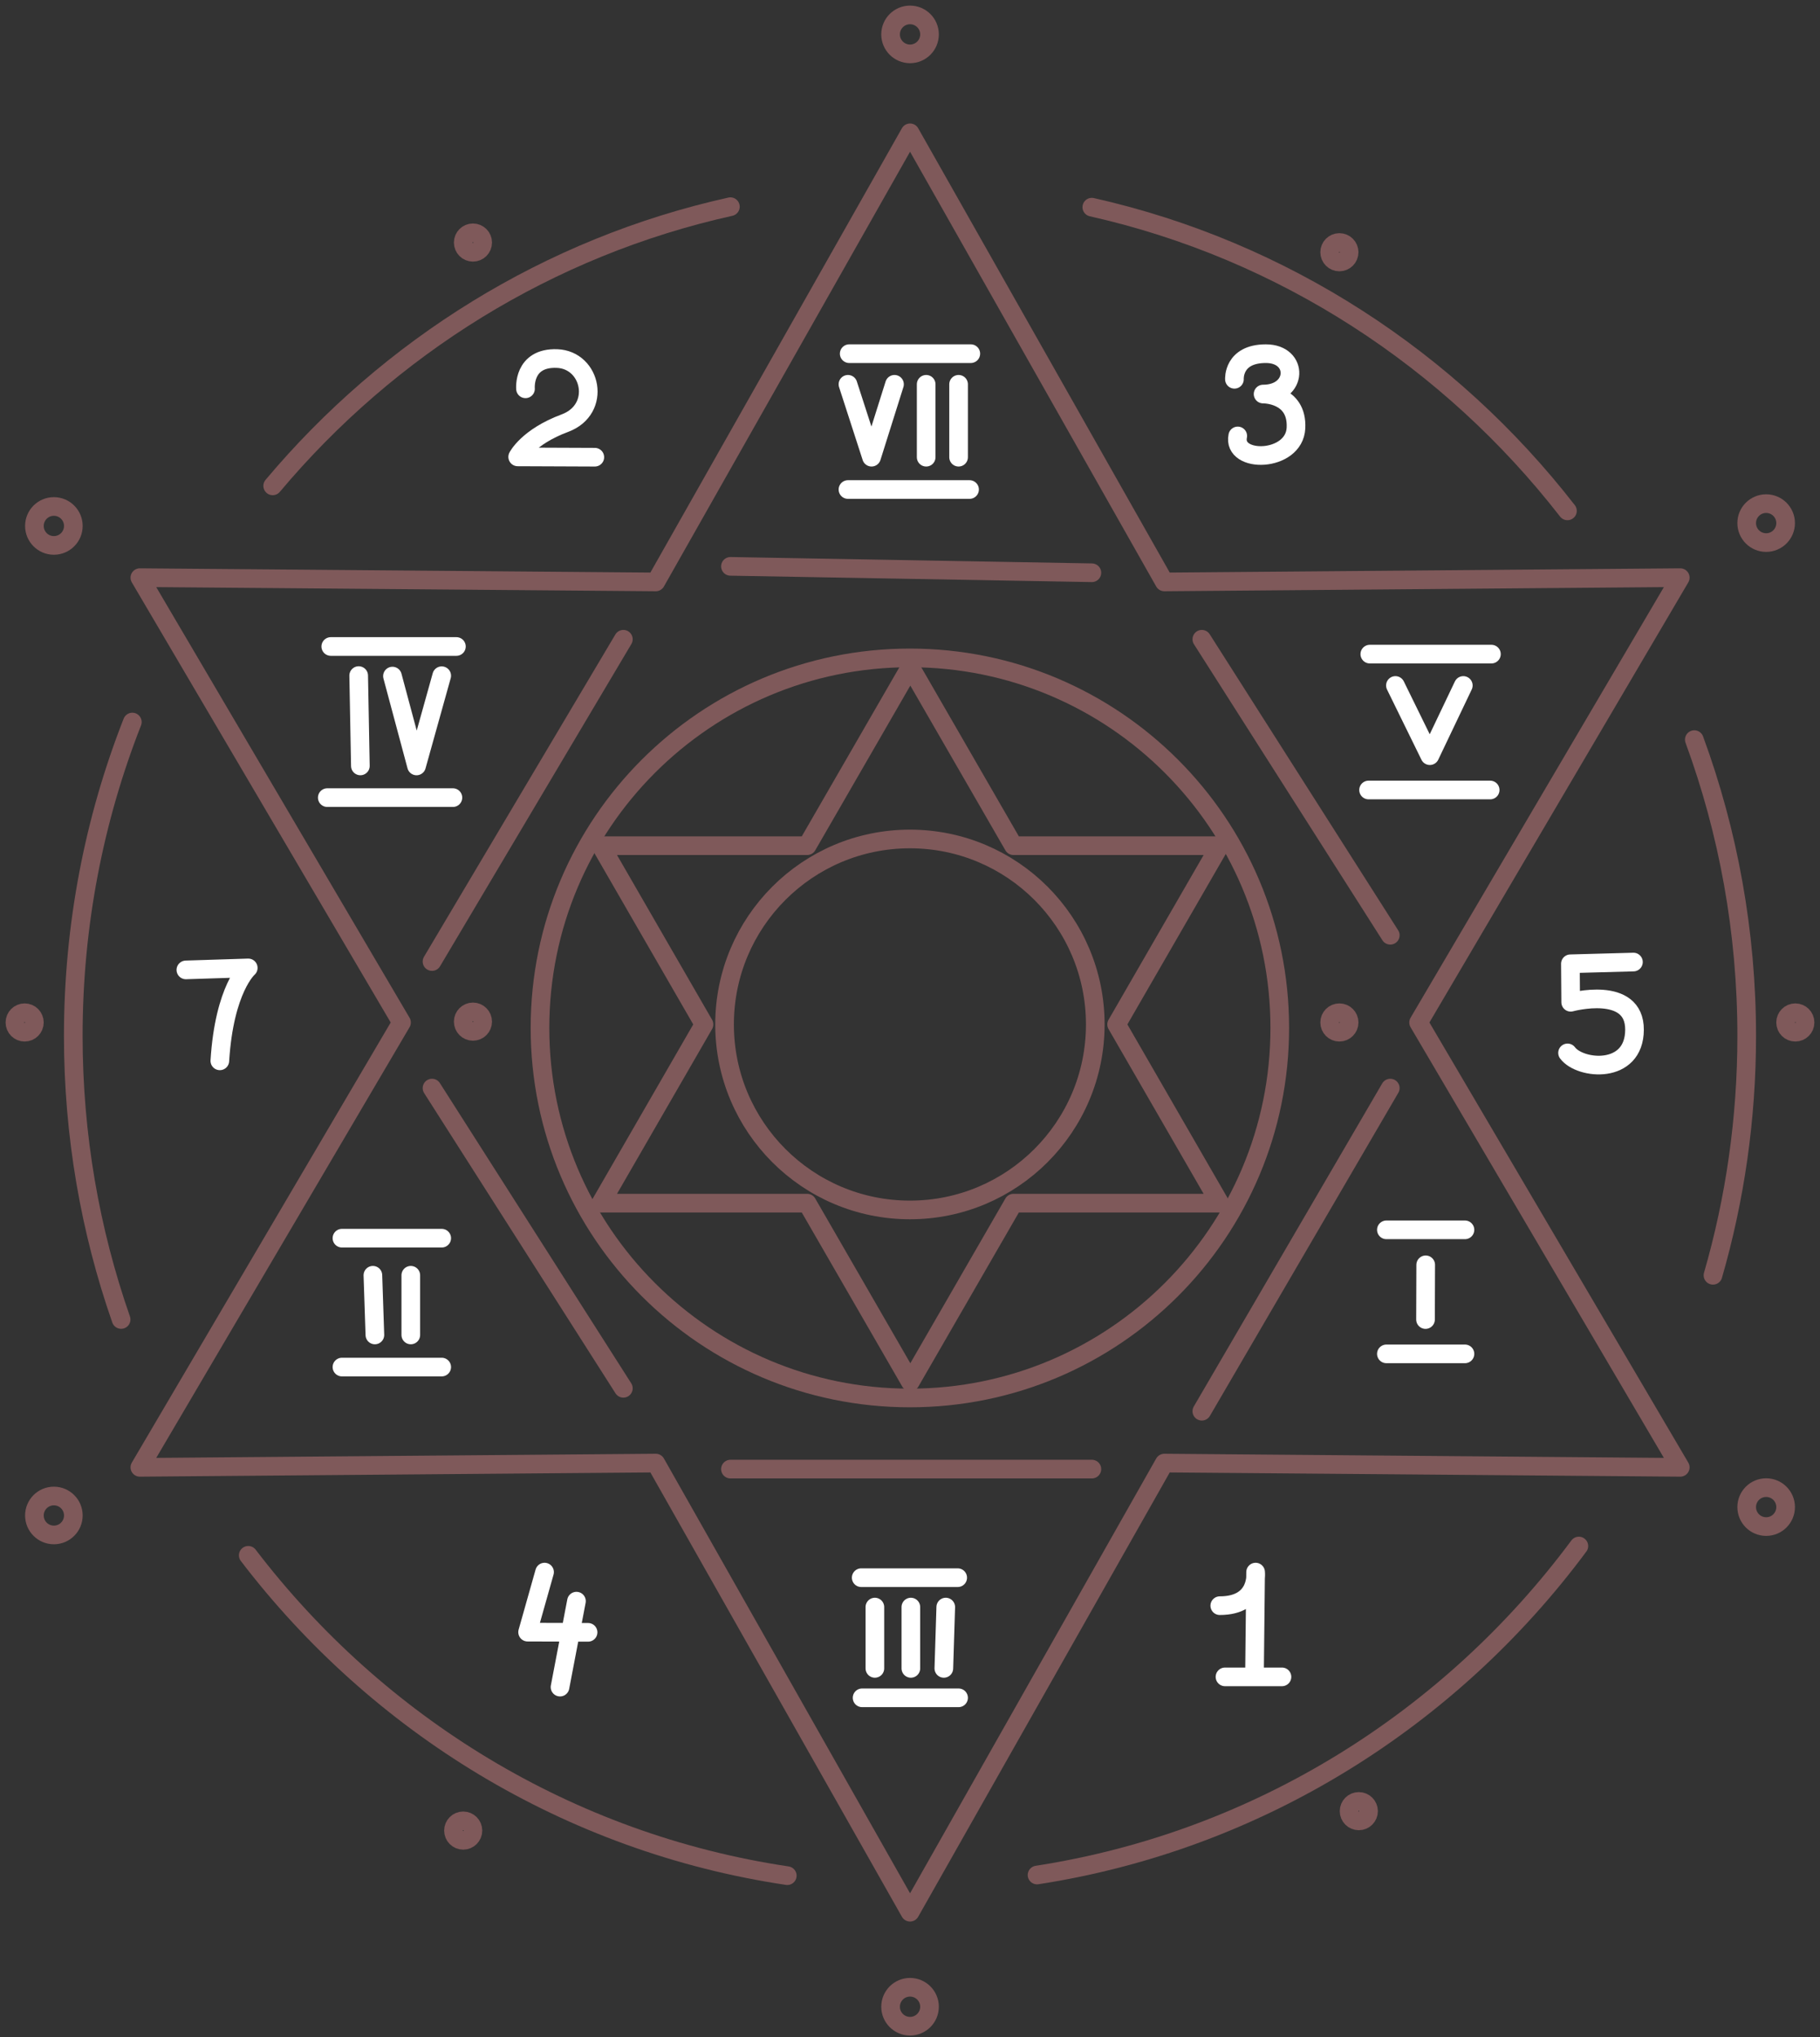 <svg width="244" height="273" viewBox="0 0 244 273" fill="none" xmlns="http://www.w3.org/2000/svg">
<rect x="0" y="0" width="244" height="273" fill="#333333" stroke="none"/>
<path d="M122.007 17.798L156.097 77.987L225.266 77.414L190.186 137.029L225.266 196.645L156.097 196.073L122.007 256.262L87.919 196.073L18.75 196.645L53.83 137.029L18.75 77.414L87.919 77.987L122.007 17.798Z" stroke="#7F595A" stroke-width="2.5" stroke-miterlimit="10" stroke-linecap="round" stroke-linejoin="round"/>
<path d="M211.67 207.189C194.434 230.402 168.636 246.709 139.033 251.28" stroke="#7F595A" stroke-width="2.5" stroke-miterlimit="10" stroke-linecap="round" stroke-linejoin="round"/>
<path d="M227.15 99.12C231.692 111.481 234.174 124.861 234.174 138.828C234.174 149.968 232.595 160.734 229.652 170.907" stroke="#7F595A" stroke-width="2.5" stroke-miterlimit="10" stroke-linecap="round" stroke-linejoin="round"/>
<path d="M146.375 27.765C172.046 33.535 194.41 48.225 210.141 68.465" stroke="#7F595A" stroke-width="2.5" stroke-miterlimit="10" stroke-linecap="round" stroke-linejoin="round"/>
<path d="M36.559 65.113C52.166 46.529 73.563 33.101 97.92 27.699" stroke="#7F595A" stroke-width="2.5" stroke-miterlimit="10" stroke-linecap="round" stroke-linejoin="round"/>
<path d="M16.238 176.83C12.085 164.944 9.824 152.152 9.824 138.824C9.824 123.966 12.632 109.775 17.742 96.764" stroke="#7F595A" stroke-width="2.5" stroke-miterlimit="10" stroke-linecap="round" stroke-linejoin="round"/>
<path d="M105.547 251.366C76.241 246.996 50.622 231.132 33.281 208.436" stroke="#7F595A" stroke-width="2.5" stroke-miterlimit="10" stroke-linecap="round" stroke-linejoin="round"/>
<path d="M119.396 4.61C119.396 3.168 120.565 2 122.005 2C123.447 2 124.616 3.168 124.616 4.61C124.616 6.051 123.447 7.22 122.005 7.22C120.565 7.22 119.396 6.051 119.396 4.61Z" stroke="#7F595A" stroke-width="2.5" stroke-miterlimit="10" stroke-linecap="round" stroke-linejoin="round"/>
<path d="M119.396 268.932C119.396 267.49 120.565 266.322 122.005 266.322C123.447 266.322 124.616 267.49 124.616 268.932C124.616 270.373 123.447 271.541 122.005 271.541C120.565 271.541 119.396 270.373 119.396 268.932Z" stroke="#7F595A" stroke-width="2.5" stroke-miterlimit="10" stroke-linecap="round" stroke-linejoin="round"/>
<path d="M4.613 203.095C4.613 201.655 5.782 200.486 7.222 200.486C8.664 200.486 9.832 201.655 9.832 203.095C9.832 204.537 8.664 205.705 7.222 205.705C5.782 205.705 4.613 204.537 4.613 203.095Z" stroke="#7F595A" stroke-width="2.5" stroke-miterlimit="10" stroke-linecap="round" stroke-linejoin="round"/>
<path d="M4.613 70.485C4.613 69.043 5.782 67.875 7.222 67.875C8.664 67.875 9.832 69.043 9.832 70.485C9.832 71.926 8.664 73.095 7.222 73.095C5.782 73.095 4.613 71.926 4.613 70.485Z" stroke="#7F595A" stroke-width="2.5" stroke-miterlimit="10" stroke-linecap="round" stroke-linejoin="round"/>
<path d="M234.172 70.103C234.172 68.662 235.34 67.493 236.782 67.493C238.223 67.493 239.391 68.662 239.391 70.103C239.391 71.544 238.223 72.713 236.782 72.713C235.34 72.713 234.172 71.544 234.172 70.103Z" stroke="#7F595A" stroke-width="2.5" stroke-miterlimit="10" stroke-linecap="round" stroke-linejoin="round"/>
<path d="M234.172 201.971C234.172 200.531 235.34 199.363 236.782 199.363C238.223 199.363 239.391 200.531 239.391 201.971C239.391 203.414 238.223 204.582 236.782 204.582C235.34 204.582 234.172 203.414 234.172 201.971Z" stroke="#7F595A" stroke-width="2.5" stroke-miterlimit="10" stroke-linecap="round" stroke-linejoin="round"/>
<path d="M57.918 145.82L83.572 186.053" stroke="#7F595A" stroke-width="2.5" stroke-miterlimit="10" stroke-linecap="round" stroke-linejoin="round"/>
<path d="M146.384 196.88H97.928" stroke="#7F595A" stroke-width="2.5" stroke-miterlimit="10" stroke-linecap="round" stroke-linejoin="round"/>
<path d="M186.389 145.82L161.125 189.124" stroke="#7F595A" stroke-width="2.5" stroke-miterlimit="10" stroke-linecap="round" stroke-linejoin="round"/>
<path d="M161.125 85.669L186.389 125.339" stroke="#7F595A" stroke-width="2.5" stroke-miterlimit="10" stroke-linecap="round" stroke-linejoin="round"/>
<path d="M146.384 76.757L97.928 75.9" stroke="#7F595A" stroke-width="2.5" stroke-miterlimit="10" stroke-linecap="round" stroke-linejoin="round"/>
<path d="M83.572 85.669L57.918 128.859" stroke="#7F595A" stroke-width="2.5" stroke-miterlimit="10" stroke-linecap="round" stroke-linejoin="round"/>
<path d="M72.394 137.758C72.394 110.371 94.596 88.169 121.985 88.169C149.372 88.169 171.573 110.371 171.573 137.758C171.573 165.145 149.372 187.348 121.985 187.348C94.596 187.348 72.394 165.145 72.394 137.758Z" stroke="#7F595A" stroke-width="2.5" stroke-miterlimit="10" stroke-linecap="round" stroke-linejoin="round"/>
<path d="M62.102 136.916C62.102 136.194 62.686 135.61 63.407 135.61C64.128 135.61 64.712 136.194 64.712 136.916C64.712 137.635 64.128 138.221 63.407 138.221C62.686 138.221 62.102 137.635 62.102 136.916Z" stroke="#7F595A" stroke-width="2.5" stroke-miterlimit="10" stroke-linecap="round" stroke-linejoin="round"/>
<path d="M178.262 137.026C178.262 136.305 178.846 135.721 179.567 135.721C180.288 135.721 180.872 136.305 180.872 137.026C180.872 137.747 180.288 138.331 179.567 138.331C178.846 138.331 178.262 137.747 178.262 137.026Z" stroke="#7F595A" stroke-width="2.5" stroke-miterlimit="10" stroke-linecap="round" stroke-linejoin="round"/>
<path d="M2 137.026C2 136.305 2.584 135.721 3.305 135.721C4.026 135.721 4.61 136.305 4.61 137.026C4.61 137.747 4.026 138.331 3.305 138.331C2.584 138.331 2 137.747 2 137.026Z" stroke="#7F595A" stroke-width="2.5" stroke-miterlimit="10" stroke-linecap="round" stroke-linejoin="round"/>
<path d="M239.387 137.026C239.387 136.305 239.971 135.721 240.692 135.721C241.413 135.721 241.997 136.305 241.997 137.026C241.997 137.747 241.413 138.331 240.692 138.331C239.971 138.331 239.387 137.747 239.387 137.026Z" stroke="#7F595A" stroke-width="2.5" stroke-miterlimit="10" stroke-linecap="round" stroke-linejoin="round"/>
<path d="M62.102 32.505C62.102 31.784 62.686 31.2 63.407 31.2C64.128 31.2 64.712 31.784 64.712 32.505C64.712 33.225 64.128 33.81 63.407 33.81C62.686 33.81 62.102 33.225 62.102 32.505Z" stroke="#7F595A" stroke-width="2.5" stroke-miterlimit="10" stroke-linecap="round" stroke-linejoin="round"/>
<path d="M178.262 33.803C178.262 33.082 178.846 32.498 179.567 32.498C180.288 32.498 180.872 33.082 180.872 33.803C180.872 34.524 180.288 35.108 179.567 35.108C178.846 35.108 178.262 34.524 178.262 33.803Z" stroke="#7F595A" stroke-width="2.5" stroke-miterlimit="10" stroke-linecap="round" stroke-linejoin="round"/>
<path d="M180.865 242.721C180.865 242 181.449 241.416 182.17 241.416C182.892 241.416 183.476 242 183.476 242.721C183.476 243.441 182.892 244.025 182.17 244.025C181.449 244.025 180.865 243.441 180.865 242.721Z" stroke="#7F595A" stroke-width="2.5" stroke-miterlimit="10" stroke-linecap="round" stroke-linejoin="round"/>
<path d="M60.795 245.324C60.795 244.604 61.379 244.019 62.1 244.019C62.821 244.019 63.405 244.604 63.405 245.324C63.405 246.045 62.821 246.629 62.1 246.629C61.379 246.629 60.795 246.045 60.795 245.324Z" stroke="#7F595A" stroke-width="2.5" stroke-miterlimit="10" stroke-linecap="round" stroke-linejoin="round"/>
<path d="M49.992 170.904L50.259 178.903" stroke="white" stroke-width="2.5" stroke-miterlimit="10" stroke-linecap="round" stroke-linejoin="round"/>
<path d="M55.074 170.904V178.903" stroke="white" stroke-width="2.5" stroke-miterlimit="10" stroke-linecap="round" stroke-linejoin="round"/>
<path d="M59.218 165.934H45.844" stroke="white" stroke-width="2.5" stroke-miterlimit="10" stroke-linecap="round" stroke-linejoin="round"/>
<path d="M59.218 183.206H45.844" stroke="white" stroke-width="2.5" stroke-miterlimit="10" stroke-linecap="round" stroke-linejoin="round"/>
<path d="M191.138 169.505L191.113 176.837" stroke="white" stroke-width="2.5" stroke-miterlimit="10" stroke-linecap="round" stroke-linejoin="round"/>
<path d="M196.401 164.815H185.867" stroke="white" stroke-width="2.5" stroke-miterlimit="10" stroke-linecap="round" stroke-linejoin="round"/>
<path d="M196.401 181.438H185.867" stroke="white" stroke-width="2.5" stroke-miterlimit="10" stroke-linecap="round" stroke-linejoin="round"/>
<path d="M117.291 215.371V223.587" stroke="white" stroke-width="2.5" stroke-miterlimit="10" stroke-linecap="round" stroke-linejoin="round"/>
<path d="M122.115 215.371V223.587" stroke="white" stroke-width="2.5" stroke-miterlimit="10" stroke-linecap="round" stroke-linejoin="round"/>
<path d="M126.794 215.371L126.537 223.587" stroke="white" stroke-width="2.5" stroke-miterlimit="10" stroke-linecap="round" stroke-linejoin="round"/>
<path d="M128.395 211.432H115.459" stroke="white" stroke-width="2.5" stroke-miterlimit="10" stroke-linecap="round" stroke-linejoin="round"/>
<path d="M128.514 227.531H115.578" stroke="white" stroke-width="2.5" stroke-miterlimit="10" stroke-linecap="round" stroke-linejoin="round"/>
<path d="M48.088 90.539L48.313 102.644" stroke="white" stroke-width="2.5" stroke-miterlimit="10" stroke-linecap="round" stroke-linejoin="round"/>
<path d="M59.219 90.556L55.843 102.647L52.615 90.606" stroke="white" stroke-width="2.5" stroke-miterlimit="10" stroke-linecap="round" stroke-linejoin="round"/>
<path d="M61.189 86.639H44.346" stroke="white" stroke-width="2.5" stroke-miterlimit="10" stroke-linecap="round" stroke-linejoin="round"/>
<path d="M60.72 106.893H43.877" stroke="white" stroke-width="2.5" stroke-miterlimit="10" stroke-linecap="round" stroke-linejoin="round"/>
<path d="M187.078 91.863L191.692 101.27L196.18 91.863" stroke="white" stroke-width="2.5" stroke-miterlimit="10" stroke-linecap="round" stroke-linejoin="round"/>
<path d="M113.682 51.502L116.845 61.271L119.922 51.502" stroke="white" stroke-width="2.5" stroke-miterlimit="10" stroke-linecap="round" stroke-linejoin="round"/>
<path d="M199.949 87.661H186.43H183.646" stroke="white" stroke-width="2.5" stroke-miterlimit="10" stroke-linecap="round" stroke-linejoin="round"/>
<path d="M130.152 47.397H116.633H113.85" stroke="white" stroke-width="2.5" stroke-miterlimit="10" stroke-linecap="round" stroke-linejoin="round"/>
<path d="M199.781 105.871H186.262H183.479" stroke="white" stroke-width="2.5" stroke-miterlimit="10" stroke-linecap="round" stroke-linejoin="round"/>
<path d="M129.984 65.603H116.465H113.682" stroke="white" stroke-width="2.5" stroke-miterlimit="10" stroke-linecap="round" stroke-linejoin="round"/>
<path d="M124.168 51.502V61.271" stroke="white" stroke-width="2.5" stroke-miterlimit="10" stroke-linecap="round" stroke-linejoin="round"/>
<path d="M128.514 51.502V61.271" stroke="white" stroke-width="2.5" stroke-miterlimit="10" stroke-linecap="round" stroke-linejoin="round"/>
<path d="M122.043 185.193L108.212 161.24H80.555L94.383 137.287L80.555 113.334H108.212L122.043 89.38L135.872 113.334H163.531L149.701 137.287L163.531 161.24H135.872L122.043 185.193Z" stroke="#7F595A" stroke-width="2.5" stroke-miterlimit="10" stroke-linecap="round" stroke-linejoin="round"/>
<path d="M97.139 137.292C97.139 123.562 108.265 112.434 121.99 112.434C135.713 112.434 146.84 123.562 146.84 137.292C146.84 151.02 135.713 162.15 121.99 162.15C108.265 162.15 97.139 151.02 97.139 137.292Z" stroke="#7F595A" stroke-width="2.5" stroke-miterlimit="10" stroke-linecap="round" stroke-linejoin="round"/>
<path d="M164.23 224.725H171.868" stroke="white" stroke-width="2.5" stroke-miterlimit="10" stroke-linecap="round" stroke-linejoin="round"/>
<path d="M168.184 224.585L168.334 210.685C168.334 210.685 168.865 215.183 163.531 215.183" stroke="white" stroke-width="2.5" stroke-miterlimit="10" stroke-linecap="round" stroke-linejoin="round"/>
<path d="M73.007 210.685L70.734 218.731L78.841 218.756" stroke="white" stroke-width="2.5" stroke-miterlimit="10" stroke-linecap="round" stroke-linejoin="round"/>
<path d="M77.283 214.577L75.08 226.097" stroke="white" stroke-width="2.5" stroke-miterlimit="10" stroke-linecap="round" stroke-linejoin="round"/>
<path d="M165.496 50.829C165.496 50.829 165.262 47.397 169.708 47.397C174.154 47.397 173.998 52.809 169.337 52.809C169.337 52.809 173.969 52.726 173.747 57.358C173.524 61.99 165.16 62.162 165.94 58.422" stroke="white" stroke-width="2.5" stroke-miterlimit="10" stroke-linecap="round" stroke-linejoin="round"/>
<path d="M24.92 129.981L33.282 129.714C33.282 129.714 30.077 132.481 29.472 142.167" stroke="white" stroke-width="2.5" stroke-miterlimit="10" stroke-linecap="round" stroke-linejoin="round"/>
<path d="M218.988 128.929L210.536 129.16L210.576 134.318C210.576 134.318 219.166 131.968 219.133 138.01C219.1 144.053 211.836 143.365 210.156 141.103" stroke="white" stroke-width="2.5" stroke-miterlimit="10" stroke-linecap="round" stroke-linejoin="round"/>
<path d="M70.451 52.106C70.451 52.106 70.068 47.882 74.679 48.051C79.29 48.22 80.722 54.852 75.726 56.71C70.73 58.569 69.404 61.23 69.404 61.23L79.744 61.272" stroke="white" stroke-width="2.5" stroke-miterlimit="10" stroke-linecap="round" stroke-linejoin="round"/>
</svg>
